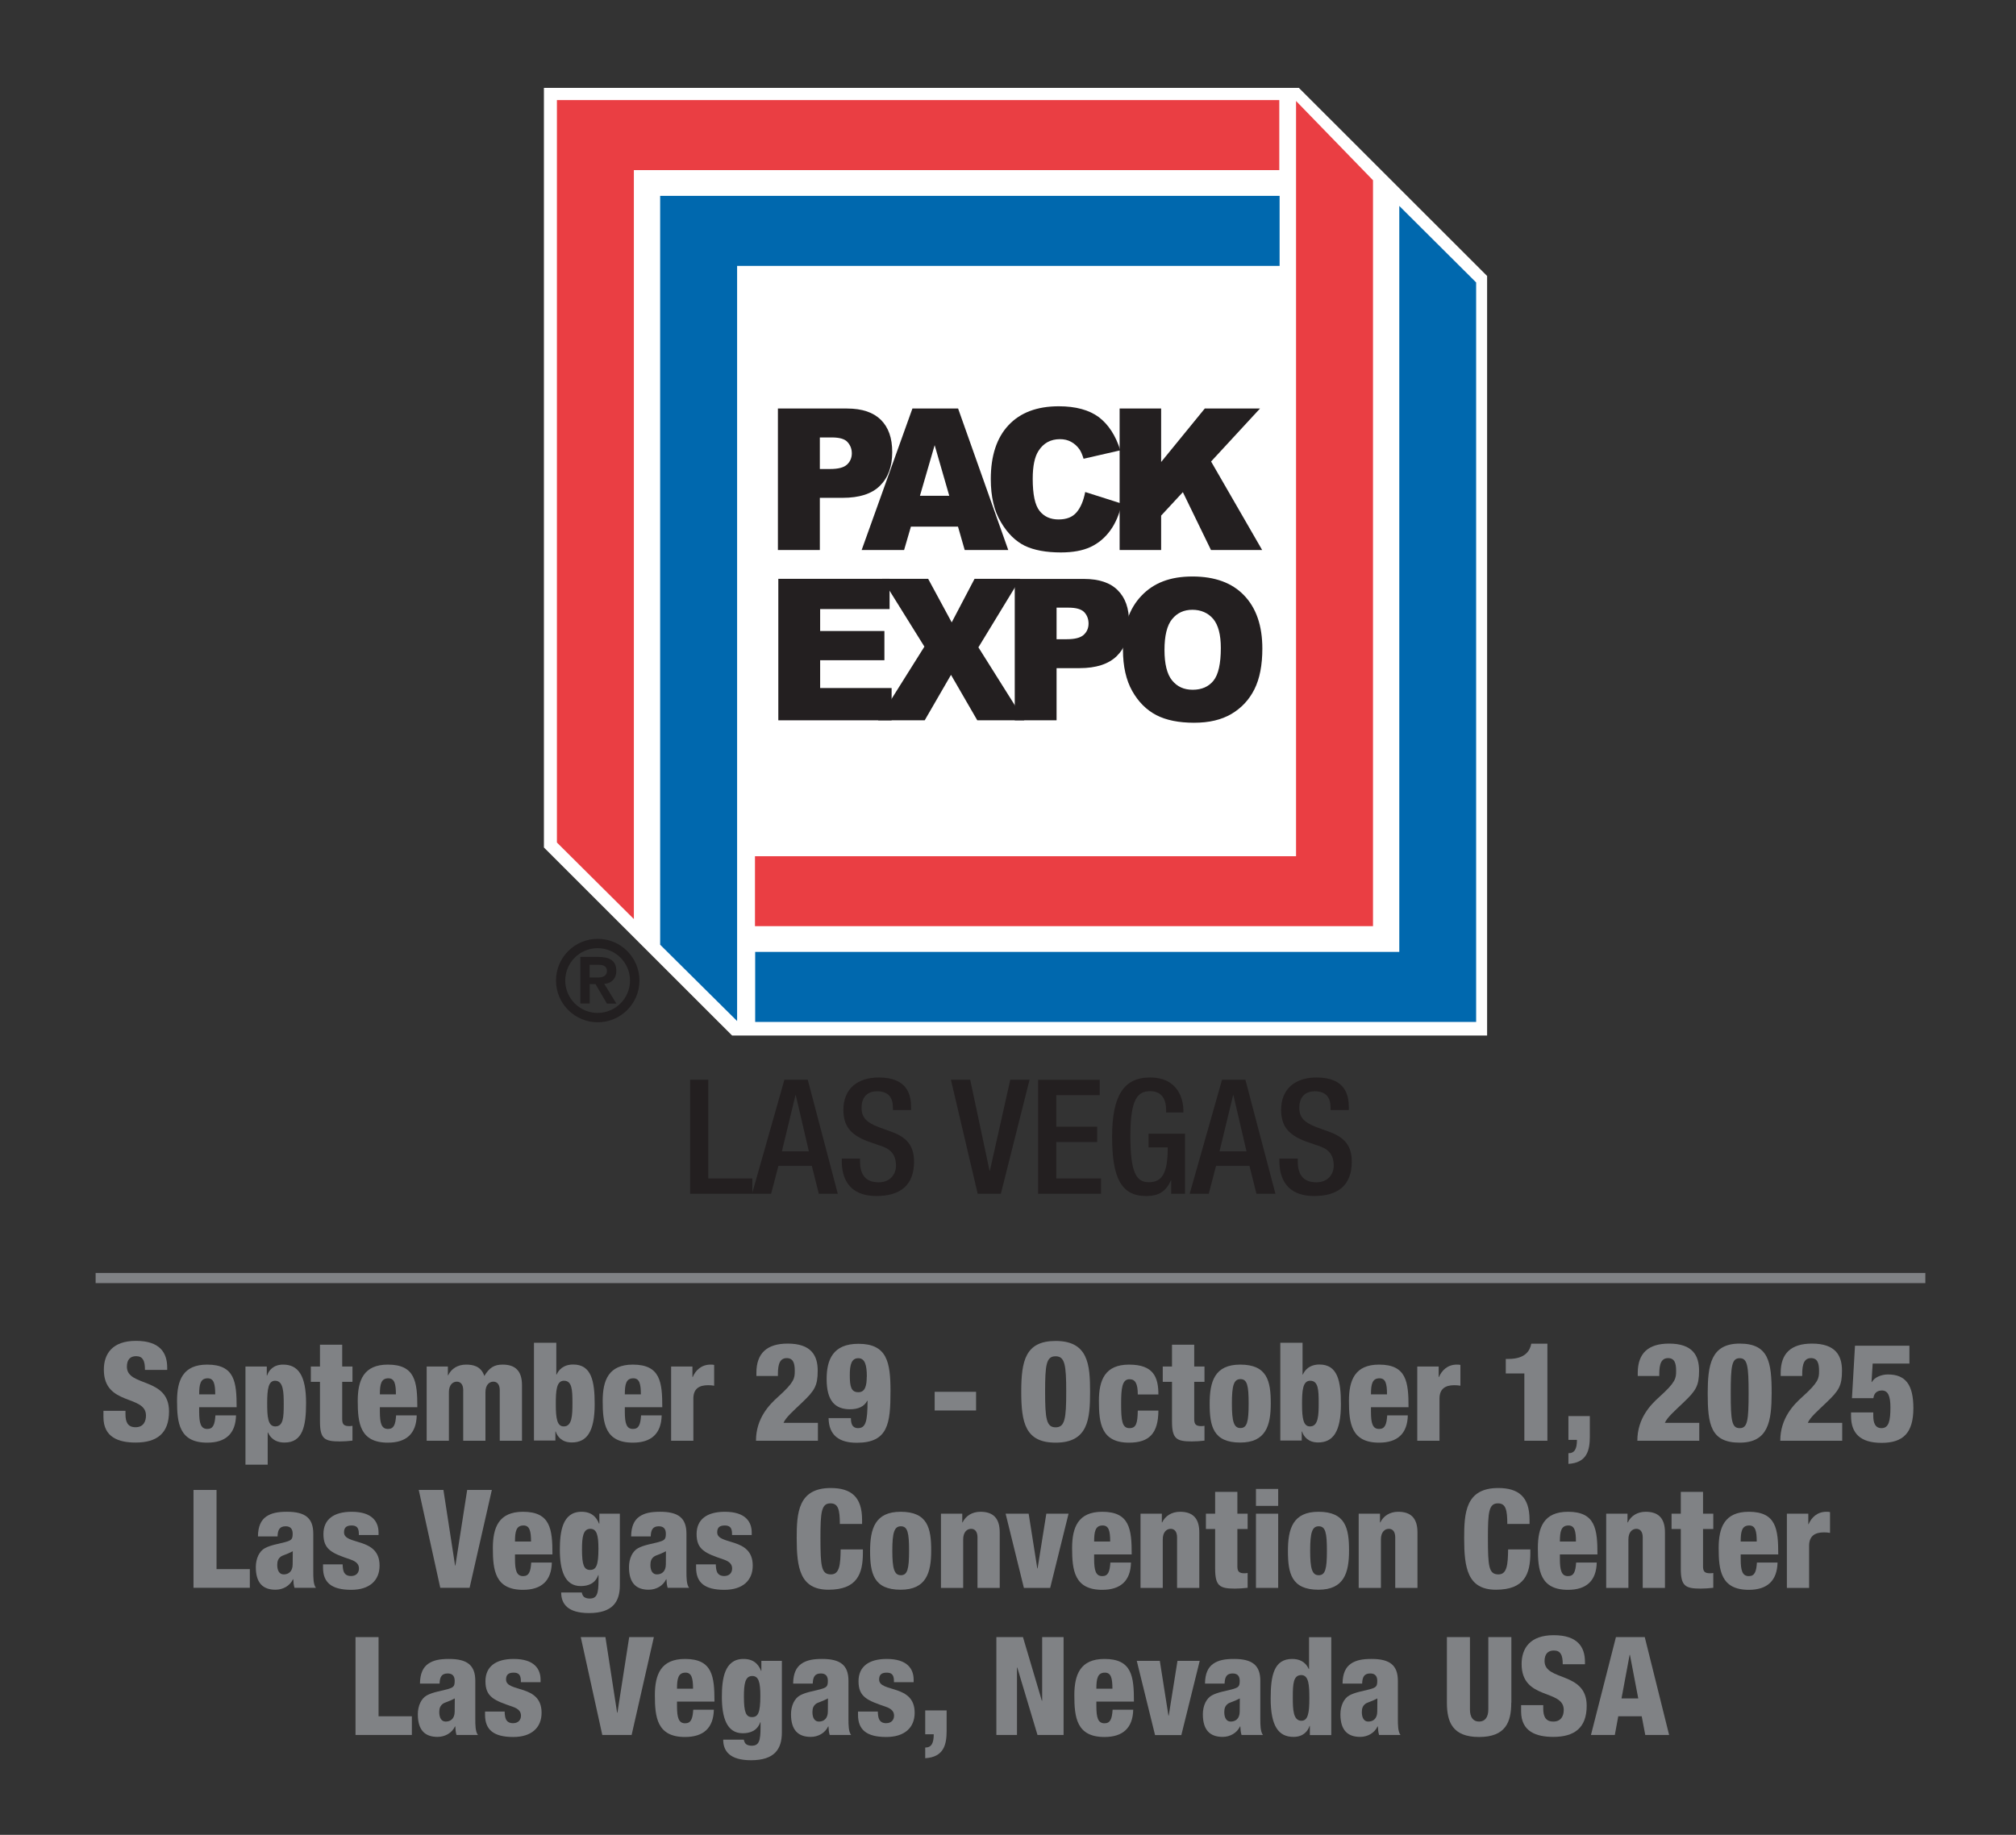 <?xml version="1.0" encoding="UTF-8"?> <svg xmlns="http://www.w3.org/2000/svg" id="Layer_1" data-name="Layer 1" viewBox="0 0 198.59 180.78"><rect x="0" y="0" width="198.59" height="180.78" fill="#333333" stroke="none"/><defs><style> .cls-1 { fill: #0068ae; } .cls-2 { fill: #ea3e43; } .cls-3 { fill: #fff; } .cls-4 { fill: #231f20; } .cls-5 { fill: #221f20; } .cls-6 { fill: #808285; } </style></defs><rect class="cls-6" x="9.42" y="125.42" width="180.24" height="1"></rect><g><path class="cls-6" d="m12.36,139v.34c0,.73.2,1.28.99,1.28s1.03-.59,1.03-1.15c0-2.08-4.15-.92-4.15-4.52,0-1.54.82-2.84,3.16-2.84s3.08,1.15,3.08,2.63v.23h-2.19c0-.46-.05-.8-.19-1.01-.13-.23-.35-.34-.69-.34-.57,0-.9.34-.9,1.04,0,2.01,4.15,1,4.15,4.4,0,2.19-1.22,3.07-3.29,3.07-1.65,0-3.17-.5-3.17-2.51v-.62h2.19Z"></path><path class="cls-6" d="m19.62,138.65v.45c0,1.13.16,1.69.8,1.69.57,0,.74-.42.8-1.34h2.03c-.04,1.81-1.03,2.69-2.84,2.69-2.75,0-2.97-1.93-2.97-4.11,0-2.05.59-3.58,2.97-3.58,2.71,0,2.9,1.72,2.9,4.2h-3.69Zm1.58-1.27c0-1.03-.14-1.58-.74-1.58-.72,0-.84.59-.84,1.58h1.58Z"></path><path class="cls-6" d="m24.17,134.64h2.11v.89h.03c.16-.5.61-1.08,1.58-1.08,1.47,0,2.26,1.05,2.26,3.78,0,2.27-.32,3.9-2.12,3.9-.61,0-1.27-.2-1.63-.99h-.03v3.17h-2.19v-9.68Zm2.94,5.9c.8,0,.84-.88.84-2.2,0-1.17-.03-2.3-.85-2.3-.65,0-.78.78-.78,2.2,0,1.3.05,2.3.8,2.3Z"></path><path class="cls-6" d="m31.52,136.15h-.9v-1.51h.9v-2.15h2.19v2.15h1.01v1.51h-1.01v3.69c0,.51.19.67.7.67.09,0,.22-.01.31-.03v1.46c-.42.05-.84.08-1.26.08-1.51,0-1.94-.27-1.94-1.97v-3.9Z"></path><path class="cls-6" d="m37.42,138.65v.45c0,1.13.16,1.69.8,1.69.57,0,.74-.42.8-1.34h2.03c-.04,1.81-1.03,2.69-2.84,2.69-2.75,0-2.97-1.93-2.97-4.11,0-2.05.59-3.58,2.97-3.58,2.71,0,2.9,1.72,2.9,4.2h-3.69Zm1.58-1.27c0-1.03-.14-1.58-.74-1.58-.72,0-.84.59-.84,1.58h1.58Z"></path><path class="cls-6" d="m42.01,134.64h2.11v.86h.03c.31-.65.94-1.05,1.76-1.05.63,0,1.47.12,1.8,1.12.51-.85,1-1.12,1.81-1.12,1.24,0,1.9.62,1.9,2.03v5.47h-2.19v-4.98c0-.53-.23-.84-.63-.84s-.78.32-.78,1.04v4.78h-2.19v-4.98c0-.53-.23-.84-.63-.84s-.78.32-.78,1.04v4.78h-2.19v-7.31Z"></path><path class="cls-6" d="m52.61,132.3h2.19v3.13h.03c.36-.78,1.03-.99,1.63-.99,1.8,0,2.12,1.63,2.12,3.9,0,2.73-.78,3.78-2.26,3.78-.97,0-1.42-.58-1.58-1.08h-.03v.89h-2.11v-9.64Zm2.93,8.24c.82,0,.85-1.12.85-2.3,0-1.32-.04-2.2-.84-2.2-.74,0-.8,1-.8,2.3,0,1.42.13,2.2.78,2.2Z"></path><path class="cls-6" d="m61.55,138.65v.45c0,1.13.16,1.69.8,1.69.57,0,.74-.42.8-1.34h2.03c-.04,1.81-1.03,2.69-2.84,2.69-2.75,0-2.97-1.93-2.97-4.11,0-2.05.59-3.58,2.97-3.58,2.71,0,2.9,1.72,2.9,4.2h-3.69Zm1.58-1.27c0-1.03-.14-1.58-.74-1.58-.72,0-.84.59-.84,1.58h1.58Z"></path><path class="cls-6" d="m66.1,134.64h2.11v1.03h.03c.28-.65.84-1.22,1.76-1.22.11,0,.22,0,.35.03v2.05c-.22-.04-.39-.05-.61-.05-.88,0-1.44.36-1.44,1.32v4.15h-2.19v-7.31Z"></path><path class="cls-6" d="m74.51,135.57v-.31c0-1.92,1.03-2.88,3.08-2.88,2.32,0,2.96,1.17,2.96,2.67s-.32,1.97-1.51,3.11c-.93.89-1.63,1.49-1.86,2.03h3.39v1.76h-6.1c0-2.25,1.36-3.59,2.16-4.31,1.63-1.46,1.66-1.85,1.66-2.57,0-.76-.15-1.26-.8-1.26-.86,0-.86,1.03-.86,1.76h-2.11Z"></path><path class="cls-6" d="m83.82,139.71c0,.26.03.51.13.7.11.19.3.3.55.3.76,0,.96-.59.96-2.7h-.03c-.3.58-.89.84-1.7.84-1.46,0-2.3-.82-2.3-2.97,0-1.9.61-3.48,3.13-3.48,2.82,0,3.16,1.8,3.16,4.66,0,3.19-.23,5.09-3.32,5.09-1.72,0-2.75-.72-2.78-2.43h2.19Zm1.57-4.07c0-1.12-.18-1.82-.84-1.82s-.84.62-.84,1.66c0,1.16.14,1.69.85,1.69.67,0,.82-.66.82-1.53Z"></path><path class="cls-6" d="m92.07,137.13h4.08v1.84h-4.08v-1.84Z"></path><path class="cls-6" d="m103.99,142.14c-2.98,0-3.39-1.95-3.39-5.01s.41-5.01,3.39-5.01c3.21,0,3.39,2.34,3.39,5.01s-.18,5.01-3.39,5.01Zm-.01-1.51c.92,0,1.05-.85,1.05-3.5s-.13-3.5-1.05-3.5-1.03.85-1.03,3.5.13,3.5,1.03,3.5Z"></path><path class="cls-6" d="m112.08,137.4c0-1.07-.24-1.51-.82-1.51-.73,0-.82.92-.82,2.42,0,1.65.09,2.4.82,2.4.65,0,.8-.45.82-1.73h2.03c-.01,2.25-.91,3.16-2.89,3.16-2.75,0-2.97-1.93-2.97-4.11,0-2.05.59-3.58,2.97-3.58s2.89,1.2,2.89,2.94h-2.03Z"></path><path class="cls-6" d="m115.45,136.15h-.91v-1.51h.91v-2.15h2.19v2.15h1.01v1.51h-1.01v3.69c0,.51.19.67.7.67.09,0,.22-.01.31-.03v1.46c-.42.05-.84.08-1.26.08-1.51,0-1.94-.27-1.94-1.97v-3.9Z"></path><path class="cls-6" d="m119.16,138.31c0-2.19.49-3.86,3.01-3.86,2.67,0,3.01,1.63,3.01,3.82s-.49,3.86-3.01,3.86c-2.67,0-3.01-1.63-3.01-3.82Zm3.03-2.43c-.65,0-.84.63-.84,2.4s.19,2.42.84,2.42.81-.61.81-2.4-.14-2.42-.81-2.42Z"></path><path class="cls-6" d="m126.12,132.3h2.19v3.13h.03c.36-.78,1.03-.99,1.63-.99,1.8,0,2.12,1.63,2.12,3.9,0,2.73-.78,3.78-2.25,3.78-.97,0-1.42-.58-1.58-1.08h-.03v.89h-2.11v-9.64Zm2.93,8.24c.82,0,.85-1.12.85-2.3,0-1.32-.04-2.2-.84-2.2-.74,0-.8,1-.8,2.3,0,1.42.13,2.2.78,2.2Z"></path><path class="cls-6" d="m135.05,138.65v.45c0,1.13.16,1.69.8,1.69.57,0,.74-.42.8-1.34h2.03c-.04,1.81-1.03,2.69-2.83,2.69-2.75,0-2.97-1.93-2.97-4.11,0-2.05.59-3.58,2.97-3.58,2.71,0,2.9,1.72,2.9,4.2h-3.69Zm1.58-1.27c0-1.03-.13-1.58-.74-1.58-.72,0-.84.59-.84,1.58h1.58Z"></path><path class="cls-6" d="m139.61,134.64h2.11v1.03h.03c.28-.65.84-1.22,1.76-1.22.11,0,.22,0,.35.03v2.05c-.22-.04-.39-.05-.61-.05-.88,0-1.45.36-1.45,1.32v4.15h-2.19v-7.31Z"></path><path class="cls-6" d="m150.17,135.32h-1.84v-1.43h.28c1.71,0,2.12-.89,2.23-1.5h1.59v9.56h-2.27v-6.63Z"></path><path class="cls-6" d="m154.5,139.52h2.11v2.01c0,1.35-.27,2.59-2.11,2.7v-1.05c.61,0,.84-.42.84-1.31h-.84v-2.35Z"></path><path class="cls-6" d="m161.33,135.57v-.31c0-1.92,1.03-2.88,3.08-2.88,2.32,0,2.96,1.17,2.96,2.67s-.32,1.97-1.51,3.11c-.93.89-1.63,1.49-1.86,2.03h3.39v1.76h-6.1c0-2.25,1.36-3.59,2.16-4.31,1.63-1.46,1.66-1.85,1.66-2.57,0-.76-.15-1.26-.8-1.26-.86,0-.86,1.03-.86,1.76h-2.11Z"></path><path class="cls-6" d="m171.37,142.14c-2.86,0-3.15-1.8-3.15-4.88.01-2.74.3-4.88,3.15-4.88s3.15,1.8,3.15,4.88c-.01,2.74-.3,4.88-3.15,4.88Zm0-1.43c.77,0,.88-.73.88-3.43s-.11-3.46-.88-3.46-.88.73-.88,3.46.11,3.43.88,3.43Z"></path><path class="cls-6" d="m175.41,135.57v-.31c0-1.92,1.03-2.88,3.08-2.88,2.32,0,2.96,1.17,2.96,2.67s-.32,1.97-1.51,3.11c-.93.89-1.63,1.49-1.86,2.03h3.39v1.76h-6.1c0-2.25,1.36-3.59,2.16-4.31,1.63-1.46,1.66-1.85,1.66-2.57,0-.76-.15-1.26-.8-1.26-.86,0-.86,1.03-.86,1.76h-2.11Z"></path><path class="cls-6" d="m184.53,139.14v.35c0,.63.15,1.22.81,1.22.73,0,.88-.74.88-2.05,0-1.12-.24-1.66-.84-1.66-.41,0-.77.2-.84.76h-2.11l.3-5.17h5.36v1.76h-3.62l-.11,1.8.03.03c.24-.49.97-.76,1.58-.76,1.74,0,2.51,1.01,2.51,3.32,0,2.43-1,3.42-3.13,3.42s-3.01-.97-3.01-2.65v-.35h2.19Z"></path><path class="cls-6" d="m19.06,146.8h2.27v7.8h3.28v1.84h-5.55v-9.64Z"></path><path class="cls-6" d="m25.41,151.38c.01-1,.31-1.61.82-1.96.51-.35,1.13-.47,2.04-.47,1.8,0,2.59.62,2.59,2.16v3.75c0,.55,0,1.26.26,1.58h-2.11c-.08-.26-.11-.55-.12-.84h-.03c-.3.65-.99,1.03-1.72,1.03-1.23,0-1.94-.65-1.94-2.23,0-.85.35-1.57.89-1.86.54-.3,1.35-.43,1.96-.59.66-.18.78-.28.78-.84,0-.45-.2-.73-.69-.73-.61,0-.78.37-.8,1h-1.94Zm2.54,3.74c.46,0,.88-.27.88-1,0-.61.01-.99.01-1.28-.69.36-.99.38-1.19.54-.23.18-.34.41-.34.81,0,.58.23.93.63.93Z"></path><path class="cls-6" d="m33.75,154.12c.01.32.04.61.15.82.12.2.32.34.68.34.51,0,.78-.32.78-.74,0-.34-.16-.66-.84-.89-1.8-.61-2.66-.96-2.66-2.5,0-1.46,1.03-2.2,2.78-2.2,2.05,0,2.65,1,2.65,2.05v.24h-1.94v-.13c0-.63-.26-.81-.72-.81-.58,0-.74.28-.74.68,0,1.3,3.5.43,3.5,3.27,0,1.47-.99,2.39-2.79,2.39-1.96,0-2.78-.73-2.78-2.19v-.32h1.94Z"></path><path class="cls-6" d="m41.25,146.8h2.43l1.15,7.45h.03l1.16-7.45h2.43l-2.19,9.64h-2.89l-2.12-9.64Z"></path><path class="cls-6" d="m50.73,153.15v.45c0,1.13.16,1.69.8,1.69.57,0,.74-.42.8-1.34h2.03c-.04,1.81-1.03,2.69-2.84,2.69-2.75,0-2.97-1.93-2.97-4.11,0-2.05.59-3.58,2.97-3.58,2.71,0,2.9,1.72,2.9,4.2h-3.69Zm1.58-1.27c0-1.03-.14-1.58-.74-1.58-.72,0-.84.59-.84,1.58h1.58Z"></path><path class="cls-6" d="m59.03,149.14h2.03v7.05c0,1.65-.73,2.74-3.04,2.74-2.12,0-2.74-.93-2.74-2.03h2.03c.04.2.11.35.23.45.13.09.31.15.54.15.73,0,.88-.47.88-1.86v-.45h-.03c-.3.84-.99,1.08-1.73,1.08-1.58,0-2.05-1.57-2.05-3.58,0-1.73.23-3.74,2.13-3.74.99,0,1.47.51,1.73,1.17h.03v-.99Zm-.9,5.54c.59,0,.82-.43.82-2.08,0-1.34-.16-1.97-.8-1.97-.72,0-.82.84-.82,2.04,0,1.53.2,2.01.8,2.01Z"></path><path class="cls-6" d="m62.17,151.38c.01-1,.31-1.61.82-1.96.51-.35,1.13-.47,2.04-.47,1.8,0,2.59.62,2.59,2.16v3.75c0,.55,0,1.26.26,1.58h-2.11c-.08-.26-.11-.55-.12-.84h-.03c-.3.65-.99,1.03-1.72,1.03-1.23,0-1.94-.65-1.94-2.23,0-.85.35-1.57.89-1.86.54-.3,1.35-.43,1.96-.59.66-.18.78-.28.78-.84,0-.45-.2-.73-.69-.73-.61,0-.78.37-.8,1h-1.94Zm2.54,3.74c.46,0,.88-.27.88-1,0-.61.01-.99.01-1.28-.69.36-.99.38-1.19.54-.23.18-.34.41-.34.81,0,.58.23.93.63.93Z"></path><path class="cls-6" d="m70.51,154.12c.01.32.04.61.15.82.12.2.32.34.68.34.51,0,.78-.32.78-.74,0-.34-.16-.66-.84-.89-1.8-.61-2.66-.96-2.66-2.5,0-1.46,1.03-2.2,2.78-2.2,2.05,0,2.65,1,2.65,2.05v.24h-1.94v-.13c0-.63-.26-.81-.72-.81-.58,0-.74.28-.74.68,0,1.3,3.5.43,3.5,3.27,0,1.47-.99,2.39-2.8,2.39-1.96,0-2.78-.73-2.78-2.19v-.32h1.94Z"></path><path class="cls-6" d="m82.73,150.15c0-1.4-.16-2.03-.92-2.03-.9,0-.99.86-.99,3.39,0,2.86.09,3.61,1.04,3.61.84,0,.93-.96.95-2.46h2.19v.34c0,2.08-.58,3.63-3.39,3.63s-3.13-2.17-3.13-5.08c0-2.47.13-4.94,3.35-4.94,2,0,3.09.86,3.09,3.13v.41h-2.19Z"></path><path class="cls-6" d="m85.71,152.81c0-2.19.49-3.86,3.01-3.86,2.67,0,3.01,1.63,3.01,3.82s-.49,3.86-3.01,3.86c-2.67,0-3.01-1.63-3.01-3.82Zm3.03-2.43c-.65,0-.84.63-.84,2.4s.19,2.42.84,2.42.81-.61.81-2.4-.14-2.42-.81-2.42Z"></path><path class="cls-6" d="m92.68,149.14h2.11v.86h.03c.31-.65.95-1.05,1.76-1.05,1.24,0,1.9.62,1.9,2.03v5.47h-2.19v-4.98c0-.53-.23-.84-.63-.84s-.78.32-.78,1.04v4.78h-2.19v-7.31Z"></path><path class="cls-6" d="m99.06,149.14h2.27l.85,5.39h.03l.86-5.39h2.19l-1.81,7.31h-2.59l-1.8-7.31Z"></path><path class="cls-6" d="m107.78,153.15v.45c0,1.13.16,1.69.8,1.69.57,0,.74-.42.8-1.34h2.03c-.04,1.81-1.03,2.69-2.83,2.69-2.75,0-2.97-1.93-2.97-4.11,0-2.05.59-3.58,2.97-3.58,2.71,0,2.9,1.72,2.9,4.2h-3.69Zm1.58-1.27c0-1.03-.13-1.58-.74-1.58-.72,0-.84.59-.84,1.58h1.58Z"></path><path class="cls-6" d="m112.34,149.14h2.11v.86h.03c.31-.65.95-1.05,1.76-1.05,1.24,0,1.9.62,1.9,2.03v5.47h-2.19v-4.98c0-.53-.23-.84-.63-.84s-.78.32-.78,1.04v4.78h-2.19v-7.31Z"></path><path class="cls-6" d="m119.7,150.65h-.91v-1.51h.91v-2.15h2.19v2.15h1.01v1.51h-1.01v3.69c0,.51.19.67.7.67.09,0,.22-.01.31-.03v1.46c-.42.05-.84.08-1.26.08-1.51,0-1.94-.27-1.94-1.97v-3.9Z"></path><path class="cls-6" d="m123.72,146.7h2.19v1.67h-2.19v-1.67Zm0,2.44h2.19v7.31h-2.19v-7.31Z"></path><path class="cls-6" d="m126.87,152.81c0-2.19.49-3.86,3.01-3.86,2.67,0,3.01,1.63,3.01,3.82s-.49,3.86-3.01,3.86c-2.67,0-3.01-1.63-3.01-3.82Zm3.03-2.43c-.65,0-.84.63-.84,2.4s.19,2.42.84,2.42.81-.61.81-2.4-.14-2.42-.81-2.42Z"></path><path class="cls-6" d="m133.83,149.14h2.11v.86h.03c.31-.65.95-1.05,1.76-1.05,1.24,0,1.9.62,1.9,2.03v5.47h-2.19v-4.98c0-.53-.23-.84-.63-.84s-.78.32-.78,1.04v4.78h-2.19v-7.31Z"></path><path class="cls-6" d="m148.48,150.15c0-1.4-.16-2.03-.92-2.03-.9,0-.99.86-.99,3.39,0,2.86.09,3.61,1.04,3.61.84,0,.93-.96.95-2.46h2.19v.34c0,2.08-.58,3.63-3.39,3.63s-3.13-2.17-3.13-5.08c0-2.47.13-4.94,3.35-4.94,2,0,3.09.86,3.09,3.13v.41h-2.19Z"></path><path class="cls-6" d="m153.66,153.15v.45c0,1.13.16,1.69.8,1.69.57,0,.74-.42.8-1.34h2.03c-.04,1.81-1.03,2.69-2.83,2.69-2.75,0-2.97-1.93-2.97-4.11,0-2.05.59-3.58,2.97-3.58,2.71,0,2.9,1.72,2.9,4.2h-3.69Zm1.58-1.27c0-1.03-.13-1.58-.74-1.58-.72,0-.84.59-.84,1.58h1.58Z"></path><path class="cls-6" d="m158.21,149.14h2.11v.86h.03c.31-.65.95-1.05,1.76-1.05,1.24,0,1.9.62,1.9,2.03v5.47h-2.19v-4.98c0-.53-.23-.84-.63-.84s-.78.32-.78,1.04v4.78h-2.19v-7.31Z"></path><path class="cls-6" d="m165.57,150.65h-.91v-1.51h.91v-2.15h2.19v2.15h1.01v1.51h-1.01v3.69c0,.51.19.67.7.67.09,0,.22-.01.31-.03v1.46c-.42.05-.84.08-1.26.08-1.51,0-1.94-.27-1.94-1.97v-3.9Z"></path><path class="cls-6" d="m171.47,153.15v.45c0,1.13.16,1.69.8,1.69.57,0,.74-.42.8-1.34h2.03c-.04,1.81-1.03,2.69-2.83,2.69-2.75,0-2.97-1.93-2.97-4.11,0-2.05.59-3.58,2.97-3.58,2.71,0,2.9,1.72,2.9,4.2h-3.69Zm1.58-1.27c0-1.03-.13-1.58-.74-1.58-.72,0-.84.59-.84,1.58h1.58Z"></path><path class="cls-6" d="m176.02,149.14h2.11v1.03h.03c.28-.65.84-1.22,1.76-1.22.11,0,.22,0,.35.03v2.05c-.22-.04-.39-.05-.61-.05-.88,0-1.45.36-1.45,1.32v4.15h-2.19v-7.31Z"></path><path class="cls-6" d="m35.02,161.3h2.27v7.8h3.28v1.84h-5.55v-9.64Z"></path><path class="cls-6" d="m41.37,165.88c.01-1,.31-1.61.82-1.96.51-.35,1.13-.47,2.04-.47,1.8,0,2.59.62,2.59,2.16v3.75c0,.55,0,1.26.26,1.58h-2.11c-.08-.26-.11-.55-.12-.84h-.03c-.3.65-.99,1.03-1.72,1.03-1.23,0-1.94-.65-1.94-2.23,0-.85.35-1.57.89-1.86.54-.3,1.35-.43,1.96-.59.66-.18.78-.28.78-.84,0-.45-.2-.73-.69-.73-.61,0-.78.37-.8,1h-1.94Zm2.54,3.74c.46,0,.88-.27.88-1,0-.61.01-.99.01-1.28-.69.36-.99.38-1.19.54-.23.18-.34.41-.34.81,0,.58.23.93.63.93Z"></path><path class="cls-6" d="m49.71,168.62c.01.32.04.61.15.82.12.2.32.34.68.34.51,0,.78-.32.78-.74,0-.34-.16-.66-.84-.89-1.8-.61-2.66-.96-2.66-2.5,0-1.46,1.03-2.2,2.78-2.2,2.05,0,2.65,1,2.65,2.05v.24h-1.94v-.13c0-.63-.26-.81-.72-.81-.58,0-.74.28-.74.68,0,1.3,3.5.43,3.5,3.27,0,1.47-.99,2.39-2.79,2.39-1.96,0-2.78-.73-2.78-2.19v-.32h1.94Z"></path><path class="cls-6" d="m57.21,161.3h2.43l1.15,7.45h.03l1.16-7.45h2.43l-2.19,9.64h-2.89l-2.12-9.64Z"></path><path class="cls-6" d="m66.69,167.65v.45c0,1.13.16,1.69.8,1.69.57,0,.74-.42.8-1.34h2.03c-.04,1.81-1.03,2.69-2.84,2.69-2.75,0-2.97-1.93-2.97-4.11,0-2.05.59-3.58,2.97-3.58,2.71,0,2.9,1.72,2.9,4.2h-3.69Zm1.58-1.27c0-1.03-.14-1.58-.74-1.58-.72,0-.84.59-.84,1.58h1.58Z"></path><path class="cls-6" d="m74.99,163.64h2.03v7.05c0,1.65-.73,2.74-3.04,2.74-2.12,0-2.74-.93-2.74-2.03h2.03c.04.2.11.35.23.45.13.09.31.15.54.15.73,0,.88-.47.88-1.86v-.45h-.03c-.3.84-.99,1.08-1.73,1.08-1.58,0-2.05-1.57-2.05-3.58,0-1.73.23-3.74,2.13-3.74.99,0,1.47.51,1.73,1.17h.03v-.99Zm-.91,5.54c.59,0,.82-.43.82-2.08,0-1.34-.16-1.97-.8-1.97-.72,0-.82.84-.82,2.04,0,1.53.2,2.01.8,2.01Z"></path><path class="cls-6" d="m78.13,165.88c.01-1,.31-1.61.82-1.96.51-.35,1.13-.47,2.04-.47,1.8,0,2.59.62,2.59,2.16v3.75c0,.55,0,1.26.26,1.58h-2.11c-.08-.26-.11-.55-.12-.84h-.03c-.3.65-.99,1.03-1.71,1.03-1.23,0-1.95-.65-1.95-2.23,0-.85.35-1.57.89-1.86.54-.3,1.35-.43,1.96-.59.66-.18.78-.28.78-.84,0-.45-.2-.73-.69-.73-.61,0-.78.37-.8,1h-1.94Zm2.54,3.74c.46,0,.88-.27.88-1,0-.61.01-.99.01-1.28-.69.36-.99.38-1.19.54-.23.18-.34.41-.34.81,0,.58.23.93.63.93Z"></path><path class="cls-6" d="m86.47,168.62c.01.32.04.61.15.82.12.2.32.34.67.34.51,0,.78-.32.78-.74,0-.34-.16-.66-.84-.89-1.8-.61-2.66-.96-2.66-2.5,0-1.46,1.03-2.2,2.78-2.2,2.05,0,2.65,1,2.65,2.05v.24h-1.94v-.13c0-.63-.26-.81-.72-.81-.58,0-.74.28-.74.68,0,1.3,3.5.43,3.5,3.27,0,1.47-.99,2.39-2.8,2.39-1.96,0-2.78-.73-2.78-2.19v-.32h1.94Z"></path><path class="cls-6" d="m91.14,168.52h2.11v2.01c0,1.35-.27,2.59-2.11,2.7v-1.05c.61,0,.84-.42.84-1.31h-.84v-2.35Z"></path><path class="cls-6" d="m98.16,161.3h2.61l1.86,6.27h.03v-6.27h2.11v9.64h-2.57l-1.99-6.64h-.03v6.64h-2.03v-9.64Z"></path><path class="cls-6" d="m108,167.65v.45c0,1.13.16,1.69.8,1.69.57,0,.74-.42.8-1.34h2.03c-.04,1.81-1.03,2.69-2.83,2.69-2.75,0-2.97-1.93-2.97-4.11,0-2.05.59-3.58,2.97-3.58,2.71,0,2.9,1.72,2.9,4.2h-3.69Zm1.58-1.27c0-1.03-.13-1.58-.74-1.58-.72,0-.84.59-.84,1.58h1.58Z"></path><path class="cls-6" d="m111.98,163.64h2.27l.85,5.39h.03l.86-5.39h2.19l-1.81,7.31h-2.59l-1.8-7.31Z"></path><path class="cls-6" d="m118.7,165.88c.01-1,.31-1.61.82-1.96.51-.35,1.13-.47,2.04-.47,1.8,0,2.59.62,2.59,2.16v3.75c0,.55,0,1.26.26,1.58h-2.11c-.08-.26-.11-.55-.12-.84h-.03c-.3.65-.99,1.03-1.71,1.03-1.23,0-1.95-.65-1.95-2.23,0-.85.35-1.57.89-1.86.54-.3,1.35-.43,1.96-.59.66-.18.78-.28.78-.84,0-.45-.2-.73-.69-.73-.61,0-.78.37-.8,1h-1.94Zm2.54,3.74c.46,0,.88-.27.88-1,0-.61.01-.99.01-1.28-.69.36-.99.38-1.19.54-.23.18-.34.41-.34.81,0,.58.23.93.63.93Z"></path><path class="cls-6" d="m129.03,170.05h-.03c-.16.5-.61,1.08-1.58,1.08-1.47,0-2.25-1.05-2.25-3.78,0-2.27.32-3.9,2.12-3.9.61,0,1.27.2,1.63.99h.03v-3.13h2.19v9.64h-2.11v-.89Zm-.84-5.01c-.8,0-.84.88-.84,2.2,0,1.17.03,2.3.85,2.3.65,0,.78-.78.78-2.2,0-1.3-.05-2.3-.8-2.3Z"></path><path class="cls-6" d="m132.25,165.88c.01-1,.31-1.61.82-1.96.51-.35,1.13-.47,2.04-.47,1.8,0,2.59.62,2.59,2.16v3.75c0,.55,0,1.26.26,1.58h-2.11c-.08-.26-.11-.55-.12-.84h-.03c-.3.65-.99,1.03-1.71,1.03-1.23,0-1.95-.65-1.95-2.23,0-.85.35-1.57.89-1.86.54-.3,1.35-.43,1.96-.59.66-.18.78-.28.78-.84,0-.45-.2-.73-.69-.73-.61,0-.78.37-.8,1h-1.94Zm2.54,3.74c.46,0,.88-.27.88-1,0-.61.01-.99.01-1.28-.69.36-.99.38-1.19.54-.23.18-.34.41-.34.81,0,.58.23.93.63.93Z"></path><path class="cls-6" d="m148.87,167.76c0,1.89-.54,3.38-3.17,3.38s-3.17-1.49-3.17-3.38v-6.46h2.27v7.12c0,.76.3,1.2.9,1.2s.91-.45.91-1.2v-7.12h2.27v6.46Z"></path><path class="cls-6" d="m152.02,168v.34c0,.73.2,1.28.99,1.28s1.03-.59,1.03-1.15c0-2.08-4.15-.92-4.15-4.52,0-1.54.82-2.84,3.16-2.84s3.08,1.15,3.08,2.63v.23h-2.19c0-.46-.05-.8-.19-1.01-.13-.23-.35-.34-.69-.34-.57,0-.91.34-.91,1.04,0,2.01,4.15,1,4.15,4.4,0,2.19-1.22,3.07-3.29,3.07-1.65,0-3.17-.5-3.17-2.51v-.62h2.19Z"></path><path class="cls-6" d="m159.18,161.3h2.84l2.4,9.64h-2.35l-.35-1.84h-2.31l-.34,1.84h-2.35l2.46-9.64Zm1.38,1.75h-.03l-.8,4.29h1.65l-.82-4.29Z"></path></g><g><polygon class="cls-3" points="53.58 8.66 53.58 83.5 72.12 102.03 146.49 102.03 146.49 27.19 127.95 8.66 53.58 8.66"></polygon><polygon class="cls-2" points="127.67 9.95 127.67 84.36 74.37 84.36 74.37 91.25 135.25 91.25 135.25 17.76 127.67 9.95"></polygon><polygon class="cls-2" points="62.44 90.55 62.44 16.76 126.02 16.76 126.02 9.86 54.86 9.86 54.86 83.01 62.44 90.55"></polygon><polygon class="cls-1" points="137.84 20.29 137.84 93.79 74.39 93.79 74.39 100.69 145.41 100.69 145.41 27.83 137.84 20.29"></polygon><polygon class="cls-1" points="72.61 100.6 72.61 26.2 126.05 26.2 126.05 19.3 65.03 19.3 65.03 93.08 72.61 100.6"></polygon><path class="cls-4" d="m80.76,43.1h1.17c.77,0,1.29.15,1.56.46.28.31.42.68.42,1.11s-.16.82-.48,1.11c-.32.29-.87.43-1.66.43h-1.01v-3.11Zm-4.13,11.09h4.13v-5.14h2.24c1.65,0,2.88-.39,3.68-1.19.81-.8,1.21-1.9,1.21-3.31s-.37-2.43-1.11-3.18c-.75-.74-1.85-1.12-3.34-1.12h-6.81v13.94Z"></path><path class="cls-4" d="m90.62,48.85l1.45-4.99,1.44,4.99h-2.89Zm4.41,5.34h4.29l-4.94-13.94h-4.5l-5,13.94h4.18l.67-2.3h4.64l.66,2.3Z"></path><path class="cls-4" d="m106.91,48.48l3.59,1.14c-.24,1.06-.62,1.95-1.14,2.66-.52.71-1.16,1.25-1.93,1.61-.77.36-1.74.54-2.93.54-1.45,0-2.63-.22-3.54-.65-.91-.45-1.7-1.21-2.36-2.33-.67-1.1-1-2.52-1-4.25,0-2.3.59-4.08,1.75-5.31,1.16-1.24,2.81-1.86,4.95-1.86,1.67,0,2.97.36,3.93,1.06.95.72,1.67,1.81,2.13,3.28l-3.62.83c-.13-.42-.26-.72-.4-.92-.22-.32-.5-.57-.83-.75-.33-.18-.69-.26-1.1-.26-.92,0-1.63.39-2.12,1.17-.37.58-.56,1.49-.56,2.73,0,1.54.22,2.59.67,3.16.45.57,1.07.85,1.87.85s1.37-.23,1.77-.69c.4-.46.69-1.13.86-2.01"></path><polygon class="cls-4" points="110.29 40.25 114.38 40.25 114.38 45.52 118.68 40.25 124.12 40.25 119.3 45.47 124.33 54.19 119.29 54.19 116.52 48.49 114.38 50.8 114.38 54.19 110.29 54.19 110.29 40.25"></polygon><polygon class="cls-4" points="76.67 57.03 87.63 57.03 87.63 60.01 80.79 60.01 80.79 62.17 87.12 62.17 87.12 65.05 80.79 65.05 80.79 67.79 87.83 67.79 87.83 70.97 76.67 70.97 76.67 57.03"></polygon><polygon class="cls-4" points="86.9 57.03 91.43 57.03 93.75 61.32 96 57.03 100.49 57.03 96.38 63.78 100.9 70.97 96.27 70.97 93.68 66.49 91.09 70.97 86.5 70.97 91.06 63.71 86.9 57.03"></polygon><path class="cls-4" d="m104.08,59.87h1.17c.76,0,1.28.15,1.57.46.27.3.41.67.41,1.11s-.16.82-.48,1.11c-.32.29-.87.43-1.66.43h-1.01v-3.11Zm-4.12,11.1h4.12v-5.14h2.25c1.65,0,2.87-.4,3.68-1.19.81-.8,1.21-1.9,1.21-3.31s-.37-2.43-1.11-3.17c-.74-.75-1.86-1.12-3.34-1.12h-6.81v13.94Z"></path><path class="cls-4" d="m115.47,60.99c.5-.61,1.16-.91,1.99-.91s1.54.3,2.05.9c.5.6.75,1.56.75,2.86,0,1.55-.24,2.62-.72,3.22-.48.6-1.17.9-2.05.9s-1.53-.31-2.03-.92c-.5-.61-.75-1.62-.75-3.01s.25-2.42.75-3.03m-3.93,7.08c.61,1.08,1.4,1.87,2.38,2.38.97.5,2.21.75,3.71.75s2.7-.29,3.69-.87c.98-.58,1.74-1.39,2.26-2.43.52-1.04.78-2.38.78-4.01,0-2.24-.6-3.99-1.79-5.23-1.19-1.25-2.89-1.87-5.1-1.87s-3.83.64-5.03,1.91c-1.2,1.26-1.81,3.03-1.81,5.31,0,1.63.31,2.99.91,4.06"></path><path class="cls-5" d="m54.77,96.61c0,2.27,1.84,4.11,4.11,4.11s4.11-1.84,4.11-4.11-1.84-4.11-4.11-4.11-4.11,1.84-4.11,4.11m3.31-.3v-1.25h.94c.4,0,.77.16.77.59,0,.46-.33.66-.9.66h-.81Zm1.69,2.57h.95l-1.2-1.95c.66-.02,1.19-.46,1.19-1.28,0-1-.65-1.37-1.8-1.37h-1.74v4.59h.92v-1.91h.57l1.12,1.91Zm-4.09-2.27c0-1.76,1.43-3.19,3.19-3.19s3.19,1.43,3.19,3.19-1.43,3.19-3.19,3.19-3.19-1.43-3.19-3.19"></path><path class="cls-4" d="m126.03,114.14v.27c0,1.57.63,3.43,3.42,3.43,2.27,0,3.71-.99,3.71-3.38,0-1.55-.69-2.41-2.28-2.97l-1.21-.44c-1.2-.46-1.68-.95-1.68-1.91,0-1.2.74-1.62,1.51-1.62,1.12,0,1.57.6,1.57,1.62v.23h1.8v-.25c0-1.17-.3-2.96-3.18-2.96-2.11,0-3.49,1.13-3.49,3.18,0,1.61.71,2.45,2.35,3.09l1.23.43c1.01.3,1.6.82,1.6,2,0,.83-.57,1.63-1.7,1.63-1.24,0-1.84-.69-1.84-2.06v-.28h-1.79Zm-8.83,3.48h1.87l.72-2.75h3.29l.69,2.75h1.87l-2.96-11.24h-2.3l-3.19,11.24Zm2.93-4.18l1.34-5.54h.03l1.29,5.54h-2.66Zm-4.75,4.18h1.35v-5.92h-3.59v1.35h1.89c0,2.45-.5,3.44-1.87,3.43-1.21,0-1.81-.91-1.81-4.53s.68-4.44,1.95-4.44,1.57.99,1.57,1.83v.27h1.7v-.21c0-1.02-.47-3.24-3.29-3.24-2.6,0-3.73,1.83-3.73,5.84s.88,5.84,3.34,5.84c1.32,0,1.97-.49,2.45-1.53h.03v1.31Zm-13.12,0h6.2v-1.51h-4.41v-3.59h4.03v-1.51h-4.03v-3.11h4.28v-1.51h-6.07v11.24Zm-5.95,0h2.28l2.83-11.24h-1.9l-2.01,8.97h-.03l-1.91-8.97h-1.9l2.64,11.24Zm-13.39-3.48v.27c0,1.57.63,3.43,3.41,3.43,2.27,0,3.71-.99,3.71-3.38,0-1.55-.69-2.41-2.28-2.97l-1.21-.44c-1.2-.46-1.68-.95-1.68-1.91,0-1.2.74-1.62,1.51-1.62,1.12,0,1.58.6,1.58,1.62v.23h1.79v-.25c0-1.17-.3-2.96-3.18-2.96-2.11,0-3.49,1.13-3.49,3.18,0,1.61.71,2.45,2.34,3.09l1.23.43c1.01.3,1.61.82,1.61,2,0,.83-.57,1.63-1.7,1.63-1.24,0-1.84-.69-1.84-2.06v-.28h-1.79Zm-8.83,3.48h1.87l.72-2.75h3.29l.69,2.75h1.87l-2.96-11.24h-2.3l-3.19,11.24Zm2.93-4.18l1.34-5.54h.03l1.29,5.54h-2.66Zm-9.05,4.18h6.14v-1.51h-4.34v-9.73h-1.79v11.24Z"></path></g></svg> 